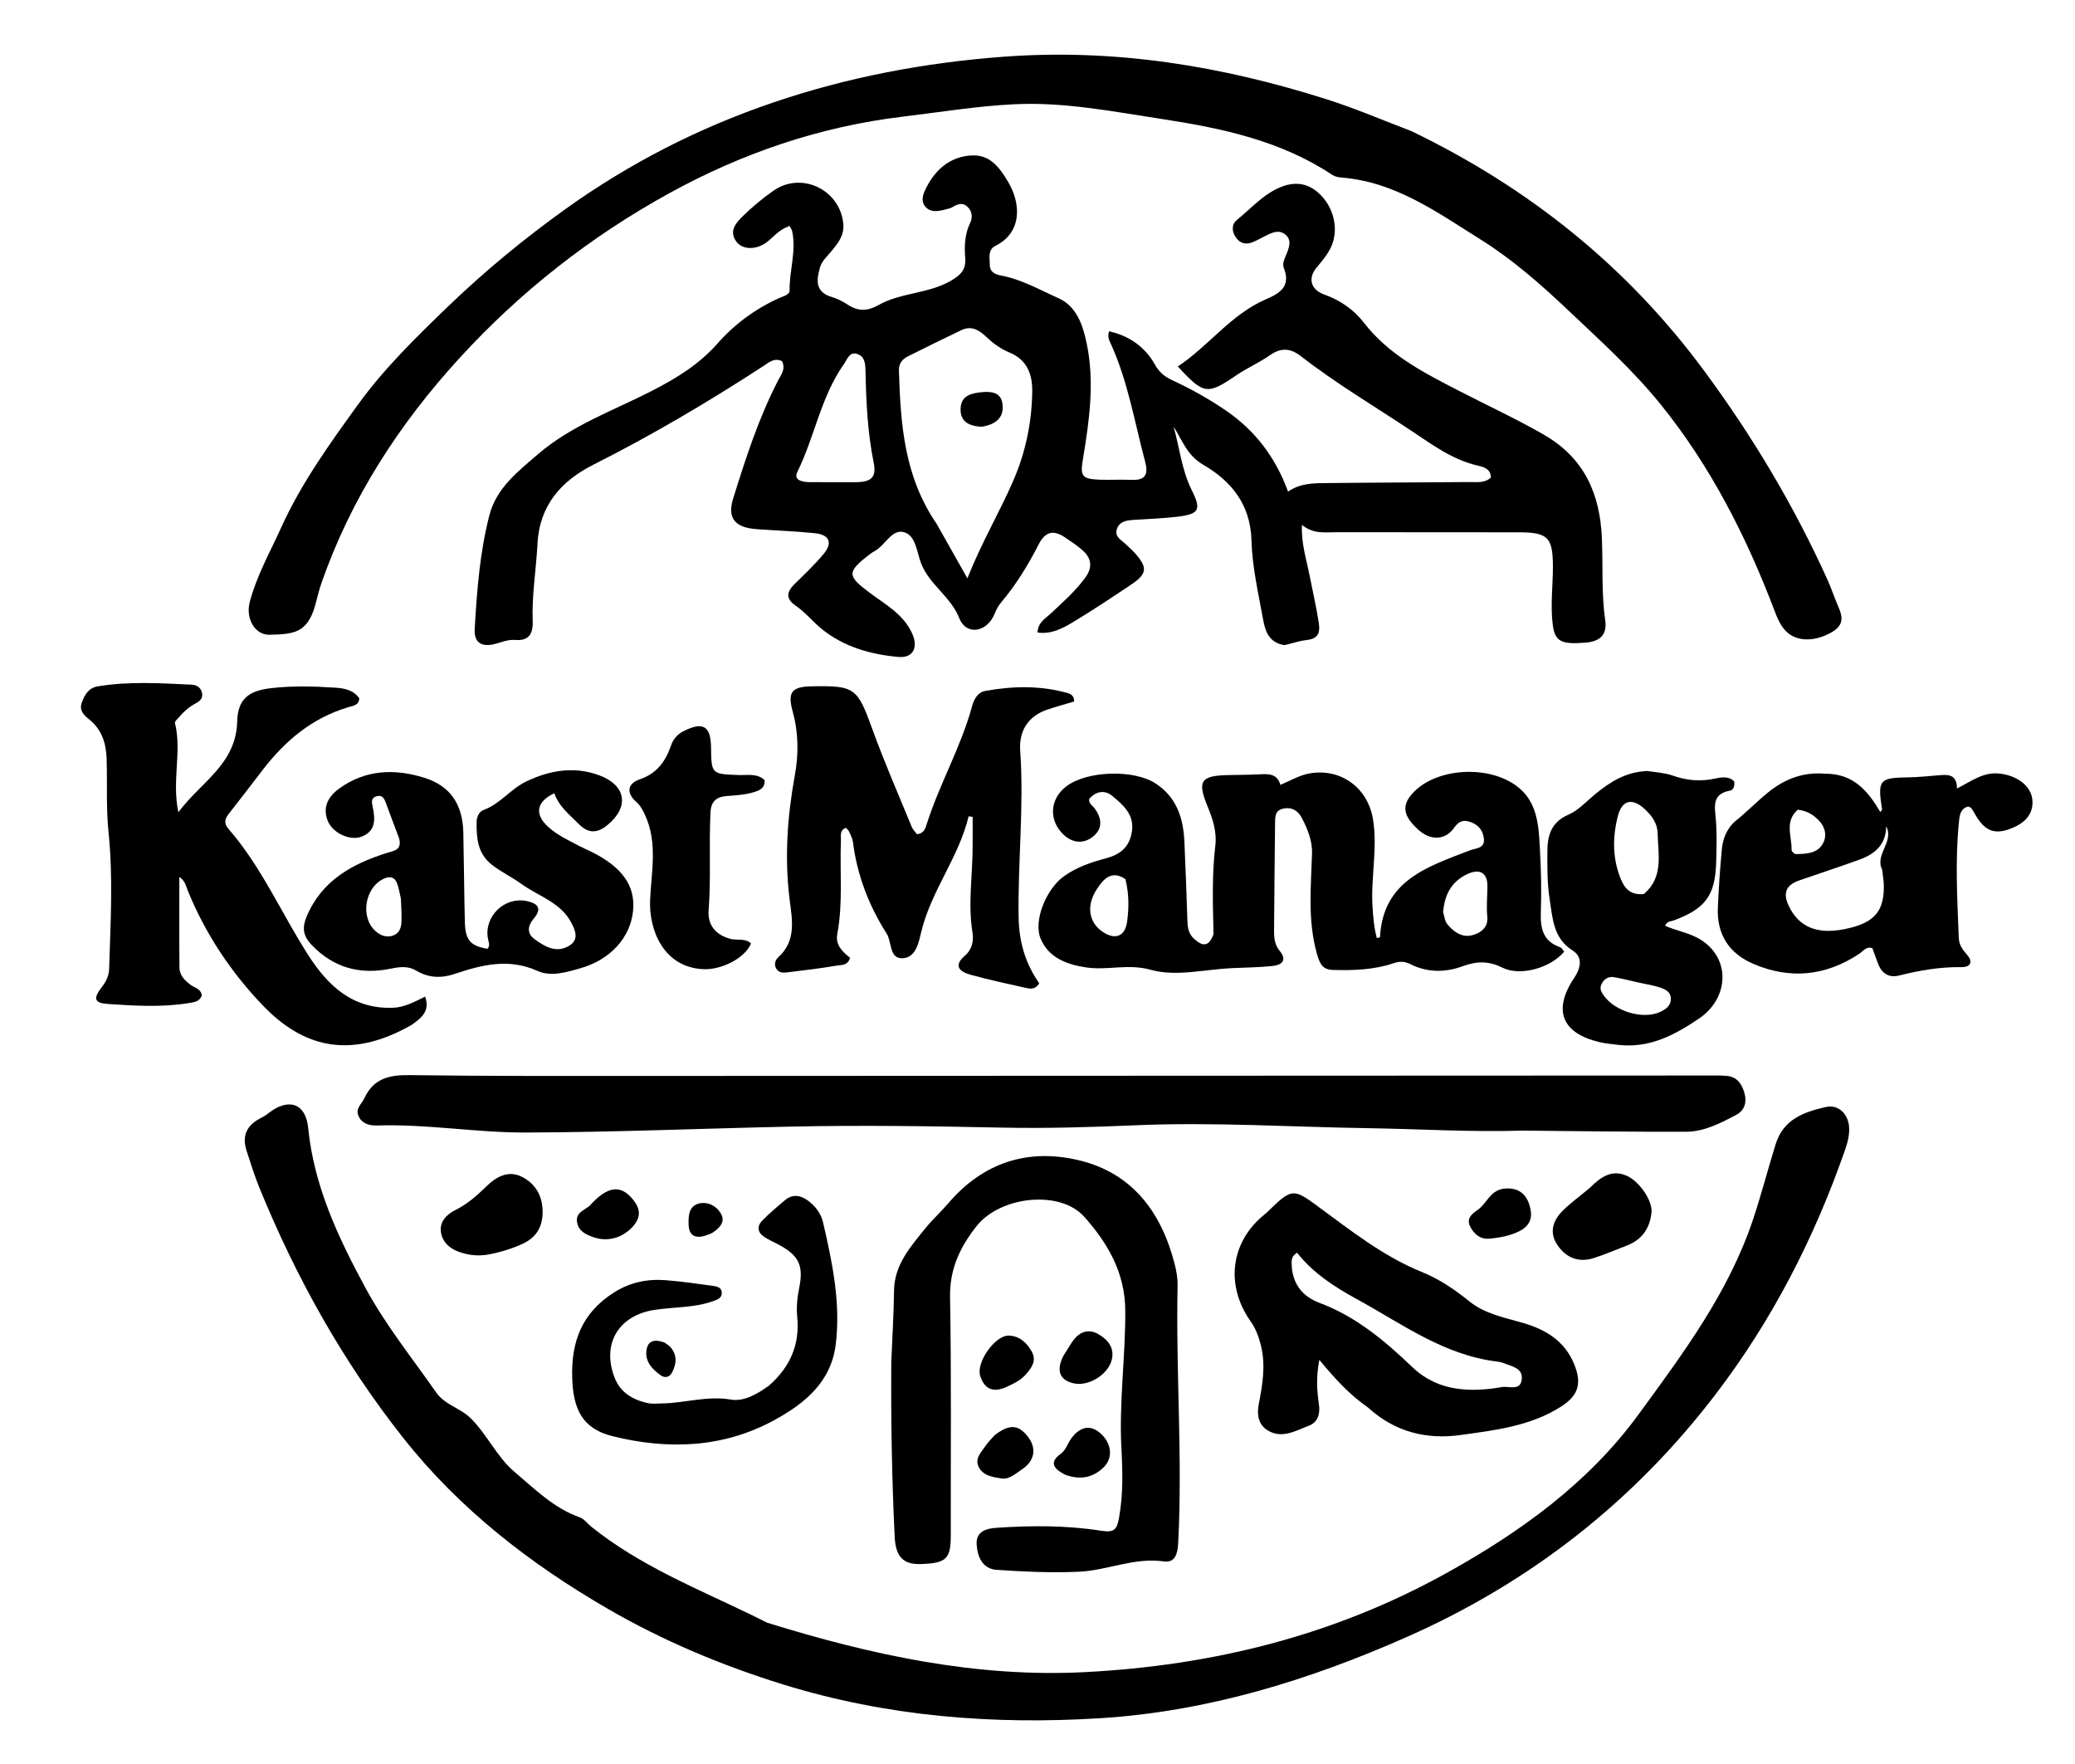 <svg version="1.1" id="Layer_1" xmlns="http://www.w3.org/2000/svg" xmlns:xlink="http://www.w3.org/1999/xlink" x="0px" y="0px"
	 width="100%" viewBox="0 0 640 544" enable-background="new 0 0 640 544" xml:space="preserve">
<path fill="#000000" opacity="1" stroke="none" 
	d="
M396.134,198.956 
	C391.198,198.139 390.188,194.382 389.54,190.819 
	C388.083,182.799 386.216,174.729 385.997,166.639 
	C385.696,155.548 379.715,148.313 371.173,143.361 
	C366.042,140.387 364.691,135.78 361.967,131.546 
	C363.84,138.138 364.476,145.001 367.624,151.273 
	C370.656,157.316 369.791,158.596 362.841,159.39 
	C358.548,159.879 354.216,160.032 349.9,160.315 
	C347.685,160.46 345.379,160.633 344.509,163.09 
	C343.63,165.573 345.918,166.529 347.281,167.879 
	C348.228,168.816 349.259,169.677 350.14,170.671 
	C353.999,175.02 353.803,176.999 348.936,180.254 
	C342.987,184.233 337.024,188.208 330.892,191.893 
	C327.706,193.807 324.286,195.651 320.014,195.069 
	C320.114,191.974 322.368,190.806 323.965,189.314 
	C327.74,185.788 331.61,182.393 334.703,178.189 
	C336.999,175.067 336.743,172.29 334.007,169.802 
	C332.298,168.248 330.314,166.983 328.392,165.679 
	C324.899,163.307 322.354,163.976 320.365,167.871 
	C317.105,174.257 313.369,180.366 308.711,185.873 
	C307.868,186.871 307.228,188.107 306.744,189.331 
	C304.533,194.916 298.071,196.18 295.891,190.68 
	C293.189,183.865 286.67,180.36 284.094,173.723 
	C282.763,170.294 282.498,165.027 278.703,164.09 
	C274.955,163.165 272.924,168.357 269.588,170.065 
	C268.999,170.366 268.463,170.782 267.938,171.19 
	C261.139,176.463 261.348,177.645 268.211,182.783 
	C273.071,186.421 278.682,189.396 281.374,195.425 
	C283.262,199.654 281.67,203.014 277.037,202.592 
	C268.521,201.817 260.269,199.484 253.484,193.997 
	C250.675,191.725 248.368,188.785 245.316,186.707 
	C242.354,184.69 242.576,182.562 245.001,180.186 
	C248.093,177.156 251.256,174.163 254.023,170.849 
	C256.901,167.402 255.836,164.895 251.343,164.436 
	C245.385,163.828 239.387,163.613 233.409,163.19 
	C226.845,162.725 224.208,159.949 226.129,153.76 
	C229.971,141.385 233.973,129.012 239.939,117.425 
	C240.922,115.516 242.426,113.807 241.18,111.377 
	C238.776,110.195 237.04,111.854 235.326,112.969 
	C218.424,123.967 201.103,134.198 183.071,143.281 
	C173.259,148.223 166.397,155.708 165.779,167.698 
	C165.368,175.66 164,183.578 164.3,191.588 
	C164.446,195.475 163.089,197.719 158.861,197.353 
	C156.449,197.144 154.319,198.255 152.052,198.727 
	C148.25,199.52 146.185,197.904 146.412,193.978 
	C147.095,182.166 147.986,170.353 150.951,158.858 
	C153.118,150.452 159.911,145.256 165.989,140.028 
	C176.18,131.263 188.963,126.703 200.802,120.673 
	C208.446,116.779 215.562,112.45 221.311,105.927 
	C226.642,99.878 233.09,95.153 240.496,91.846 
	C241.723,91.299 243.557,90.907 243.536,89.574 
	C243.437,83.452 245.671,77.435 244.321,71.286 
	C244.182,70.652 243.724,70.088 243.51,69.677 
	C240.195,70.86 238.588,73.097 236.514,74.681 
	C233.401,77.059 229.086,77.149 227.141,74.542 
	C224.707,71.278 226.991,68.736 229.079,66.692 
	C232.033,63.799 235.251,61.104 238.653,58.754 
	C247.363,52.737 259.323,58.667 260.115,69.233 
	C260.378,72.748 258.32,75.197 256.301,77.631 
	C255.025,79.169 253.456,80.514 252.9,82.502 
	C251.797,86.449 251.394,90.108 256.612,91.606 
	C258.347,92.103 260.022,93.01 261.544,94.005 
	C264.692,96.066 267.646,95.954 270.889,94.114 
	C277.859,90.159 286.329,90.655 293.367,86.535 
	C296.36,84.783 297.974,83.122 297.704,79.622 
	C297.421,75.957 297.529,72.301 299.184,68.852 
	C300.042,67.063 299.926,65.245 298.416,63.782 
	C296.926,62.337 295.374,62.898 293.858,63.825 
	C293.575,63.997 293.27,64.16 292.953,64.242 
	C290.4,64.906 287.438,65.953 285.492,63.837 
	C283.565,61.742 285.079,58.938 286.261,56.833 
	C289.208,51.579 293.778,48.169 299.867,47.93 
	C305.368,47.713 308.277,51.63 310.899,56.019 
	C315.155,63.144 315.025,71.84 307.071,75.787 
	C304.581,77.023 305.3,79.469 305.286,81.574 
	C305.271,83.944 306.914,84.622 308.851,84.988 
	C315.154,86.179 320.707,89.399 326.448,91.945 
	C332.062,94.435 333.997,100.285 335.163,105.844 
	C337.667,117.79 335.994,129.715 334.015,141.566 
	C333.138,146.82 333.676,147.709 339.022,147.926 
	C342.35,148.061 345.693,147.831 349.018,147.986 
	C353.287,148.185 354.242,146.261 353.213,142.423 
	C349.945,130.226 347.91,117.675 342.631,106.061 
	C342.158,105.02 341.525,103.978 342.074,102.162 
	C348.315,103.563 353.14,106.954 356.236,112.456 
	C357.558,114.807 359.147,116.133 361.517,117.229 
	C367.257,119.885 372.78,122.974 378.029,126.547 
	C387.148,132.753 393.46,141.127 397.276,151.607 
	C401.261,148.858 405.516,149.023 409.652,148.973 
	C424.15,148.799 438.649,148.797 453.147,148.658 
	C455.407,148.637 457.842,149.078 459.836,147.294 
	C459.809,144.607 457.679,144.022 455.826,143.597 
	C448.131,141.831 441.912,137.258 435.56,133.019 
	C424.08,125.358 412.163,118.338 401.247,109.847 
	C398.112,107.408 395.153,107.101 391.725,109.519 
	C388.471,111.814 384.737,113.422 381.44,115.663 
	C372.38,121.821 371.316,121.756 363.29,113.01 
	C372.824,106.69 379.624,96.983 390.395,92.322 
	C394.7,90.459 398.202,88.4 395.996,82.701 
	C395.308,80.923 396.585,79.151 397.161,77.433 
	C397.77,75.619 398.242,73.881 396.516,72.393 
	C394.845,70.952 393.08,71.457 391.364,72.232 
	C389.698,72.985 388.127,73.959 386.44,74.655 
	C384.379,75.506 382.536,75.183 381.174,73.203 
	C379.839,71.263 379.847,69.159 381.566,67.771 
	C385.939,64.24 389.7,59.833 395.077,57.671 
	C399.933,55.718 404.163,56.641 407.757,60.579 
	C411.697,64.896 412.881,71.332 410.457,76.354 
	C409.362,78.623 407.751,80.519 406.135,82.443 
	C403.271,85.853 404.269,89.349 408.524,90.861 
	C413.392,92.589 417.584,95.519 420.615,99.446 
	C428.351,109.471 439.169,114.936 449.987,120.522 
	C458.71,125.026 467.621,129.132 476.16,134.039 
	C488.639,141.209 493.492,152.274 494.075,165.944 
	C494.437,174.427 493.897,182.939 495.111,191.398 
	C495.739,195.773 493.452,197.804 489.157,198.17 
	C481.699,198.805 479.625,197.909 478.942,192.821 
	C478.117,186.68 479.017,180.506 478.97,174.347 
	C478.905,165.739 477.35,164.187 468.657,164.163 
	C449.827,164.112 430.997,164.171 412.167,164.13 
	C408.712,164.123 405.112,164.781 401.562,161.871 
	C401.313,167.67 402.955,172.521 403.91,177.424 
	C404.864,182.317 406.007,187.163 406.763,192.106 
	C407.295,195.582 406.212,197.062 402.78,197.42 
	C400.665,197.641 398.61,198.428 396.134,198.956 
M288.945,161.641 
	C291.9,166.876 294.856,172.111 298.378,178.352 
	C302.801,167.193 308.273,158.036 312.502,148.31 
	C316.3,139.574 318.276,130.258 318.375,120.657 
	C318.431,115.275 316.713,110.88 311.246,108.661 
	C308.45,107.526 306.083,105.679 303.879,103.594 
	C301.85,101.674 299.45,100.424 296.618,101.768 
	C291.057,104.407 285.541,107.143 280.034,109.893 
	C278.294,110.762 277.189,112.101 277.256,114.236 
	C277.768,130.62 278.802,146.872 288.945,161.641 
M249.188,148.677 
	C254.17,148.687 259.153,148.743 264.134,148.695 
	C268.837,148.649 270.372,147.078 269.474,142.666 
	C267.577,133.345 267.155,123.915 266.949,114.458 
	C266.9,112.197 266.778,109.853 264.276,109.126 
	C261.959,108.454 261.303,110.856 260.328,112.233 
	C253.203,122.29 251.295,134.626 245.956,145.478 
	C244.919,147.585 246.352,148.504 249.188,148.677 
z"/>
<path fill="#000000" opacity="1" stroke="none" 
	d="
M236.666,500.444 
	C268.787,510.395 301.021,517.387 334.532,515.672 
	C373.943,513.654 411.373,504.414 446.154,485.113 
	C468.996,472.437 489.927,457.349 505.376,436.201 
	C519.161,417.331 533.279,398.498 540.814,375.722 
	C543.318,368.152 545.313,360.466 547.664,352.875 
	C550.072,345.097 556.451,342.929 563.131,341.397 
	C567.074,340.493 570.116,343.616 570.335,347.671 
	C570.465,350.065 569.878,352.311 569.113,354.512 
	C559.649,381.715 546.648,407.091 529.146,429.997 
	C503.87,463.076 472.056,487.947 433.963,504.805 
	C403.747,518.177 372.445,527.816 339.364,529.879 
	C306.283,531.942 273.63,529.387 241.575,519.477 
	C222.627,513.619 204.541,506.02 187.587,496.208 
	C163.598,482.325 141.798,465.484 124.353,443.417 
	C105.707,419.831 91.29,393.929 79.97,366.199 
	C78.465,362.512 77.303,358.682 76.057,354.894 
	C74.67,350.679 75.82,347.382 79.772,345.169 
	C80.779,344.605 81.828,344.074 82.725,343.36 
	C88.888,338.455 94.292,340.161 95.045,347.778 
	C96.825,365.782 104.304,381.623 112.736,397.201 
	C118.94,408.663 127.105,418.768 134.515,429.402 
	C137.228,433.296 141.946,434.165 145.199,437.395 
	C150.33,442.489 153.247,449.324 158.74,453.96 
	C164.984,459.231 170.837,465.126 178.849,467.943 
	C180.154,468.402 181.116,469.808 182.268,470.737 
	C197.184,482.763 214.835,489.826 231.845,498.054 
	C233.342,498.779 234.826,499.53 236.666,500.444 
z"/>
<path fill="#000000" opacity="1" stroke="none" 
	d="
M435.385,40.46 
	C471.586,57.95 501.776,82.093 525.547,114.257 
	C540.538,134.542 553.38,156.009 563.743,178.98 
	C564.7,181.101 565.441,183.318 566.321,185.476 
	C567.703,188.865 569.755,192.165 565.055,194.916 
	C559.835,197.971 554.049,198.02 550.757,194.553 
	C549.12,192.829 548.212,190.687 547.377,188.487 
	C538.715,165.641 527.745,144.007 512.369,124.914 
	C503.808,114.283 493.655,105.117 483.73,95.726 
	C475.225,87.68 466.488,80.003 456.628,73.834 
	C443.295,65.494 430.315,56.059 413.786,54.755 
	C412.813,54.679 411.721,54.466 410.933,53.943 
	C394.977,43.345 376.807,39.515 358.317,36.693 
	C343.201,34.385 328.171,31.386 312.718,32.155 
	C301.222,32.727 289.909,34.599 278.516,35.964 
	C252.824,39.042 228.862,47.243 206.372,59.618 
	C182.124,72.96 160.448,89.983 141.794,110.352 
	C123.132,130.729 108.191,153.729 99.049,180.102 
	C98.288,182.296 97.817,184.589 97.174,186.826 
	C94.757,195.245 90.497,195.593 83.107,195.749 
	C78.67,195.843 75.674,190.799 77.037,185.632 
	C79.164,177.571 83.275,170.295 86.702,162.736 
	C92.94,148.974 101.715,136.807 110.454,124.721 
	C118.434,113.684 128.259,104.08 138.106,94.593 
	C149.527,83.588 161.752,73.528 174.6,64.333 
	C194.195,50.31 215.548,39.421 238.388,31.641 
	C261.478,23.777 285.186,19.312 309.584,17.492 
	C343.865,14.935 376.857,20.328 409.335,30.671 
	C418.076,33.455 426.483,37.061 435.385,40.46 
z"/>
<path fill="#000000" opacity="1" stroke="none" 
	d="
M469.629,348.665 
	C453.546,349.173 437.921,348.166 422.286,347.927 
	C398.324,347.562 374.32,345.998 350.423,347.015 
	C336.633,347.602 322.798,348.033 309.084,347.744 
	C287.263,347.285 265.448,346.969 243.643,347.438 
	C216.508,348.021 189.392,349.167 162.237,349.262 
	C146.872,349.316 131.698,346.589 116.345,347.091 
	C113.973,347.169 111.558,346.551 110.519,344.032 
	C109.611,341.831 111.547,340.47 112.364,338.71 
	C115.213,332.573 120.037,331.475 126.279,331.558 
	C150.251,331.879 174.23,331.819 198.206,331.812 
	C307.67,331.782 417.134,331.722 526.597,331.677 
	C528.596,331.676 530.605,331.616 532.592,331.79 
	C535.964,332.087 537.394,334.557 538.127,337.416 
	C538.813,340.093 537.996,342.504 535.478,343.833 
	C530.608,346.403 525.616,349.009 519.981,349.022 
	C503.342,349.061 486.703,348.848 469.629,348.665 
z"/>
<path fill="#000000" opacity="1" stroke="none" 
	d="
M374.292,288.061 
	C374.075,278.723 373.774,269.75 374.846,260.784 
	C375.353,256.544 374.075,252.617 372.455,248.686 
	C369.218,240.835 370.359,239.23 378.698,239.027 
	C381.862,238.95 385.029,238.958 388.189,238.807 
	C391.06,238.669 393.906,238.408 394.914,242.048 
	C398.206,240.661 400.867,239.021 404.089,238.484 
	C413.595,236.901 421.853,242.935 423.461,252.571 
	C424.964,261.578 422.777,270.507 423.325,279.488 
	C423.528,282.819 423.795,286.071 424.656,289.297 
	C425.136,289.154 425.634,289.087 425.639,288.993 
	C426.574,271.427 440.412,267.258 453.41,262.225 
	C455.302,261.493 458.089,261.739 457.662,258.476 
	C457.298,255.691 455.578,254.028 452.913,253.308 
	C450.823,252.742 449.631,253.691 448.398,255.408 
	C445.73,259.123 441.313,259.258 437.646,256.038 
	C432.597,251.605 432.213,248.272 435.957,244.353 
	C444.777,235.119 466.399,235.785 472.336,247.781 
	C474.592,252.339 474.689,257.113 474.962,261.878 
	C475.332,268.358 475.474,274.874 475.242,281.358 
	C475.065,286.332 475.941,290.282 481.175,292.107 
	C481.703,292.291 482.042,293.018 482.451,293.473 
	C478.309,298.5 468.908,301.162 463.413,298.425 
	C459.189,296.321 455.54,296.342 451.084,297.992 
	C445.921,299.904 440.275,300.004 435.058,297.352 
	C433.301,296.459 431.776,296.387 429.853,297.039 
	C423.797,299.092 417.459,299.298 411.138,299.12 
	C407.91,299.028 407.043,297.286 406.106,293.872 
	C403.295,283.625 404.357,273.46 404.676,263.193 
	C404.795,259.363 403.319,255.663 401.524,252.237 
	C400.325,249.947 398.363,248.788 395.73,249.382 
	C393.09,249.979 393.292,252.194 393.27,254.191 
	C393.153,265.183 393.038,276.175 392.962,287.168 
	C392.947,289.341 393.194,291.423 394.708,293.255 
	C397.107,296.155 395.319,297.596 392.524,297.897 
	C388.394,298.341 384.219,298.368 380.062,298.555 
	C371.66,298.934 362.705,301.264 355.019,299.098 
	C347.955,297.107 341.648,299.319 335.083,298.356 
	C329.014,297.467 323.431,295.346 320.975,289.509 
	C318.624,283.92 322.751,274.199 327.975,270.364 
	C331.955,267.442 336.538,265.911 341.203,264.67 
	C345.69,263.476 348.497,261.06 349.143,256.245 
	C349.837,251.075 346.336,248.219 343.126,245.498 
	C340.742,243.477 337.894,244.001 335.894,246.463 
	C335.896,247.968 336.949,248.416 337.533,249.188 
	C339.858,252.261 340.243,255.536 337.084,258.029 
	C334.164,260.334 330.786,260.015 328.004,257.367 
	C323.372,252.957 323.785,246.415 328.833,242.543 
	C335.225,237.641 349.703,237.213 356.436,241.618 
	C362.98,245.899 364.99,252.359 365.314,259.643 
	C365.676,267.788 365.979,275.935 366.241,284.084 
	C366.307,286.156 366.632,287.992 368.268,289.492 
	C370.785,291.802 372.832,292.223 374.292,288.061 
M445.105,281.287 
	C445.507,282.534 445.601,284.033 446.372,284.979 
	C448.315,287.359 450.894,289.235 454.096,288.406 
	C456.71,287.731 459.053,286.006 458.736,282.774 
	C458.427,279.618 458.742,276.509 458.777,273.376 
	C458.824,269.149 456.411,267.756 452.57,269.564 
	C447.969,271.73 445.593,275.489 445.105,281.287 
M347.125,271.124 
	C342.813,268.181 340.272,271.189 338.302,274.201 
	C334.918,279.377 335.845,284.557 340.159,287.41 
	C343.997,289.95 347.033,288.781 347.644,284.184 
	C348.188,280.091 348.288,275.92 347.125,271.124 
z"/>
<path fill="#000000" opacity="1" stroke="none" 
	d="
M274.902,420.009 
	C275.213,412.359 275.666,405.208 275.749,398.053 
	C275.842,390.02 280.8,384.538 285.366,378.848 
	C287.546,376.132 290.181,373.785 292.444,371.129 
	C303.227,358.472 317.115,354.032 332.853,357.836 
	C349.353,361.824 358.265,373.947 362.33,389.92 
	C362.859,392.002 363.255,394.199 363.209,396.332 
	C362.64,422.802 364.768,449.264 363.399,475.736 
	C363.235,478.891 362.617,482.05 358.945,481.524 
	C349.861,480.225 341.57,484.293 332.841,484.701 
	C324.398,485.096 315.888,484.688 307.441,484.129 
	C303.04,483.838 301.448,480.102 301.229,476.231 
	C301.001,472.176 304.378,471.355 307.384,471.155 
	C318.199,470.433 329.067,470.379 339.767,472.087 
	C343.903,472.747 344.536,471.411 345.149,468.048 
	C346.446,460.918 346.262,453.75 345.881,446.626 
	C345.122,432.449 347.149,418.382 347.074,404.217 
	C347.012,392.392 341.605,383.293 334.398,375.222 
	C326.944,366.874 308.557,368.87 301.247,378.076 
	C296.195,384.438 292.879,391.259 293.031,399.936 
	C293.461,424.414 293.213,448.903 293.254,473.388 
	C293.267,480.732 291.912,482.081 284.036,482.337 
	C278.665,482.513 276.252,480.183 275.949,473.921 
	C275.087,456.128 274.779,438.321 274.902,420.009 
z"/>
<path fill="#000000" opacity="1" stroke="none" 
	d="
M126.962,316.068 
	C107.537,327.176 93.072,322.483 81.272,310.278 
	C71.403,300.071 63.333,288.006 57.877,274.564 
	C57.338,273.236 57.153,271.673 55.315,270.44 
	C55.315,280.011 55.259,289.224 55.354,298.436 
	C55.378,300.76 56.964,302.342 58.764,303.699 
	C60.021,304.648 61.991,304.886 62.235,306.981 
	C61.59,308.93 59.849,309.072 58.228,309.338 
	C49.94,310.694 41.606,310.178 33.311,309.62 
	C29.025,309.332 28.679,307.946 31.43,304.367 
	C32.682,302.738 33.588,300.991 33.652,298.914 
	C34.092,284.781 34.922,270.63 33.468,256.525 
	C32.695,249.03 33.125,241.55 32.889,234.067 
	C32.735,229.166 31.393,224.888 27.383,221.758 
	C25.722,220.462 24.391,219.013 25.226,216.68 
	C26.099,214.239 27.318,212.132 30.209,211.655 
	C39.819,210.067 49.472,210.699 59.114,211.144 
	C60.636,211.214 62.01,211.997 62.328,213.786 
	C62.616,215.413 61.584,216.262 60.363,216.907 
	C58.416,217.938 56.789,219.339 55.375,221.001 
	C54.841,221.63 53.842,222.457 53.968,222.968 
	C56.132,231.743 52.955,240.713 55.011,250.482 
	C61.979,241.147 72.816,235.66 73.154,222.544 
	C73.333,215.611 76.632,213.037 83.52,212.234 
	C90.156,211.461 96.833,211.632 103.479,212.077 
	C106.249,212.263 109.111,212.815 110.836,215.404 
	C110.631,217.557 108.868,217.669 107.54,218.06 
	C96.376,221.347 87.981,228.382 81.034,237.423 
	C77.598,241.894 74.181,246.379 70.688,250.804 
	C69.408,252.425 68.888,253.794 70.475,255.619 
	C80.617,267.286 86.731,281.512 94.974,294.388 
	C101.076,303.92 108.604,311.169 121.07,310.794 
	C124.602,310.687 127.436,309.158 131.132,307.354 
	C132.678,311.795 130.071,313.868 126.962,316.068 
z"/>
<path fill="#000000" opacity="1" stroke="none" 
	d="
M299.999,260.103 
	C300.006,257.063 300.006,254.494 300.006,251.925 
	C299.589,251.862 299.171,251.798 298.754,251.735 
	C295.772,264.274 287.37,274.477 284.24,286.998 
	C283.394,290.379 282.664,295.248 278.48,295.51 
	C274.199,295.778 275.146,290.538 273.478,287.916 
	C267.948,279.225 264.366,269.867 263.068,259.63 
	C262.926,258.508 262.327,257.429 261.851,256.371 
	C261.667,255.963 261.233,255.667 260.886,255.291 
	C258.898,256.059 259.419,257.768 259.367,259.125 
	C258.995,268.758 260.045,278.441 258.249,288.027 
	C257.604,291.469 259.909,293.557 262.182,295.369 
	C261.511,297.846 259.456,297.544 258.007,297.792 
	C253.094,298.633 248.135,299.216 243.184,299.821 
	C241.892,299.979 240.431,300.2 239.527,298.879 
	C238.623,297.559 239.078,296.093 240.044,295.218 
	C245.643,290.145 244.344,283.741 243.56,277.494 
	C241.947,264.643 242.824,251.915 245.132,239.236 
	C246.34,232.6 246.312,226.029 244.5,219.468 
	C242.85,213.495 244.172,211.794 250.198,211.663 
	C263.739,211.368 264.443,212.122 269.1,224.969 
	C272.783,235.125 277.128,245.042 281.232,255.043 
	C281.584,255.9 282.335,256.592 282.823,257.255 
	C285.033,257.033 285.413,255.455 285.851,254.08 
	C289.792,241.702 296.417,230.357 299.824,217.775 
	C300.422,215.563 301.598,213.496 303.87,213.083 
	C312.287,211.554 320.733,211.36 329.08,213.672 
	C330.173,213.975 331.309,214.457 331.314,216.335 
	C328.624,217.142 325.813,217.9 323.06,218.829 
	C317.007,220.87 314.242,225.514 314.665,231.511 
	C315.876,248.672 313.901,265.78 314.178,282.929 
	C314.302,290.604 316.344,297.276 320.53,303.23 
	C319.279,305.31 317.682,304.942 316.28,304.629 
	C310.599,303.364 304.901,302.138 299.294,300.588 
	C296.04,299.689 293.931,297.875 297.584,294.747 
	C299.894,292.77 300.361,290.108 299.933,287.464 
	C298.478,278.479 300.069,269.535 299.999,260.103 
z"/>
<path fill="#000000" opacity="1" stroke="none" 
	d="
M123.116,258.582 
	C121.672,254.653 120.262,251.096 118.975,247.495 
	C118.454,246.038 117.711,245.064 116.083,245.567 
	C114.337,246.107 114.661,247.463 114.954,248.852 
	C115.754,252.639 115.976,256.337 111.459,258.041 
	C107.926,259.374 102.541,256.896 101.067,253.089 
	C99.453,248.918 101.179,245.679 104.641,243.169 
	C112.776,237.271 121.796,237.023 130.855,239.848 
	C139.011,242.39 142.721,248.179 142.908,256.831 
	C143.107,265.991 143.145,275.155 143.377,284.314 
	C143.52,289.961 145.129,291.738 150.381,292.601 
	C151.283,291.519 150.645,290.389 150.463,289.279 
	C149.364,282.591 155.556,276.53 162.312,277.851 
	C165.398,278.454 167.549,279.834 164.658,283.234 
	C162.745,285.484 162.389,287.867 164.974,289.708 
	C168.122,291.951 171.607,294.053 175.545,291.663 
	C178.599,289.809 177.531,287.098 176.247,284.617 
	C172.959,278.263 166.079,276.407 160.803,272.584 
	C157.876,270.463 154.522,268.908 151.629,266.611 
	C147.282,263.159 146.949,258.432 147,253.529 
	C147.016,251.948 147.755,250.289 149.142,249.788 
	C154.301,247.926 157.517,243.276 162.355,240.97 
	C169.566,237.533 177.009,236.285 184.615,239.018 
	C193.132,242.078 194.201,248.802 187.398,254.407 
	C184.353,256.916 181.573,257.197 178.619,254.211 
	C175.708,251.27 172.363,248.724 170.962,244.626 
	C165.408,247.267 164.788,251.078 169.074,254.994 
	C171.938,257.611 175.463,259.189 178.844,260.98 
	C180.02,261.602 181.257,262.108 182.449,262.701 
	C191.984,267.446 196.042,273.236 195.254,280.951 
	C194.416,289.151 188.268,295.963 179.016,298.601 
	C174.688,299.836 169.942,301.297 165.774,299.419 
	C156.971,295.453 148.716,297.492 140.341,300.32 
	C136.182,301.724 132.216,301.641 128.336,299.309 
	C125.921,297.857 123.308,298.145 120.588,298.711 
	C111.112,300.68 102.872,298.526 96.03,291.311 
	C93.444,288.585 93.167,286.029 94.542,282.733 
	C99.222,271.517 108.653,266.397 119.471,262.991 
	C121.51,262.349 124.017,262.184 123.116,258.582 
M123.648,277.132 
	C123.259,275.529 123.042,273.857 122.437,272.34 
	C121.703,270.499 120.345,270.112 118.414,270.975 
	C112.484,273.629 110.997,283.01 115.914,287.219 
	C117.38,288.473 119.032,289.142 120.948,288.604 
	C123.018,288.023 123.727,286.338 123.813,284.418 
	C123.908,282.279 123.793,280.13 123.648,277.132 
z"/>
<path fill="#000000" opacity="1" stroke="none" 
	d="
M421.956,434.072 
	C416.188,430.078 411.74,425.176 406.93,419.37 
	C405.911,424.59 406.17,428.809 406.79,432.982 
	C407.24,436.007 406.481,438.617 403.734,439.657 
	C399.655,441.199 395.364,443.863 390.914,441.063 
	C388.118,439.304 387.617,436.267 388.238,433.061 
	C389.41,427.007 390.444,420.987 388.874,414.775 
	C388.205,412.128 387.301,409.718 385.751,407.523 
	C377.806,396.266 379.57,382.884 390.1,374.464 
	C390.877,373.843 391.569,373.116 392.285,372.421 
	C398.353,366.527 399.385,366.829 406.032,371.704 
	C416.347,379.268 426.539,387.396 438.389,392.198 
	C444.125,394.522 448.705,397.719 453.276,401.385 
	C458.14,405.286 464.108,406.311 469.824,407.996 
	C476.828,410.061 482.6,413.559 485.524,420.679 
	C487.957,426.604 486.888,430.332 481.44,433.808 
	C472.016,439.819 461.137,441.063 450.489,442.545 
	C440.067,443.994 430.297,441.686 421.956,434.072 
M398.468,391.198 
	C399.096,396.544 402.1,399.97 407.052,401.823 
	C418.218,406.002 427.137,413.493 435.571,421.565 
	C441.301,427.049 448.099,428.809 455.672,428.574 
	C458.157,428.497 460.661,428.235 463.101,427.769 
	C465.316,427.346 468.868,429.073 469.348,425.495 
	C469.839,421.843 466.2,421.351 463.637,420.325 
	C463.027,420.08 462.351,419.961 461.693,419.882 
	C445.323,417.903 432.345,408.202 418.487,400.634 
	C411.59,396.869 404.907,392.533 400.049,386.306 
	C397.854,387.757 398.451,389.189 398.468,391.198 
z"/>
<path fill="#000000" opacity="1" stroke="none" 
	d="
M562.87,238.604 
	C571.639,238.523 576.139,243.933 579.946,250.413 
	C580.226,250.033 580.523,249.81 580.496,249.638 
	C579.067,240.466 579.612,239.849 588.672,239.721 
	C591.657,239.678 594.64,239.363 597.62,239.12 
	C600.571,238.88 603.558,238.499 603.598,243.159 
	C608.104,240.892 611.679,238.06 616.576,238.547 
	C621.99,239.085 626.637,242.312 626.883,246.974 
	C627.128,251.629 623.915,254.147 619.937,255.626 
	C614.921,257.492 611.979,256.124 609.026,250.842 
	C608.705,250.268 608.375,249.688 607.967,249.177 
	C607.787,248.951 607.401,248.891 607.03,248.719 
	C604.667,249.382 604.424,251.342 604.214,253.382 
	C602.982,265.335 603.697,277.287 604.15,289.243 
	C604.233,291.427 605.36,292.888 606.707,294.445 
	C608.685,296.729 607.722,298.29 604.947,298.252 
	C598.39,298.162 592.045,299.257 585.724,300.844 
	C582.747,301.59 580.51,300.351 579.362,297.426 
	C578.697,295.734 578.094,294.017 577.489,292.382 
	C575.524,291.798 574.664,293.338 573.491,294.117 
	C563.147,300.981 552.184,302.125 540.804,297.255 
	C533.335,294.059 529.477,288.179 529.841,279.921 
	C530.105,273.945 530.511,267.97 531.065,262.014 
	C531.395,258.469 532.655,255.31 535.62,252.912 
	C538.975,250.198 541.992,247.066 545.352,244.358 
	C550.293,240.375 555.884,238.027 562.87,238.604 
M580.535,268.236 
	C578.139,263.547 584.294,259.587 581.766,254.809 
	C581.726,260.405 578.35,263.331 573.675,265.04 
	C567.452,267.317 561.141,269.353 554.883,271.538 
	C550.993,272.897 549.815,275.286 551.662,279.25 
	C554.701,285.77 560.258,288.247 568.817,286.553 
	C577.806,284.773 581.018,281.383 581.039,273.558 
	C581.043,272.072 580.835,270.585 580.535,268.236 
M554.519,249.702 
	C550.31,253.297 552.688,257.949 552.592,262.186 
	C552.583,262.597 553.472,263.4 553.931,263.39 
	C556.928,263.326 560.242,263.247 562.007,260.528 
	C563.675,257.957 563.05,255.046 560.793,252.818 
	C559.25,251.295 557.46,250.068 554.519,249.702 
z"/>
<path fill="#000000" opacity="1" stroke="none" 
	d="
M508.072,237.769 
	C510.959,238.203 513.52,238.333 515.834,239.156 
	C520.209,240.712 524.522,241.104 529.063,240.088 
	C531.103,239.632 533.342,239.361 534.868,240.973 
	C535.144,242.553 534.532,243.648 533.623,243.813 
	C527.897,244.851 528.89,248.794 529.232,252.849 
	C529.593,257.142 529.443,261.489 529.328,265.808 
	C529.054,276.168 526.011,280.248 516.14,283.887 
	C515.271,284.207 514.07,284.059 513.602,285.537 
	C517.207,287.095 521.207,287.686 524.602,289.825 
	C533.886,295.676 533.242,307.847 524.089,314.071 
	C516.377,319.314 508.706,323.301 499.149,322.233 
	C497.17,322.012 495.17,321.815 493.24,321.356 
	C481.654,318.6 478.898,311.442 485.558,301.544 
	C487.54,298.597 488.282,295.162 485.074,293.142 
	C479.038,289.342 478.898,283.179 477.981,277.438 
	C477.198,272.54 477.247,267.479 477.266,262.492 
	C477.284,257.633 478.468,253.511 483.758,251.238 
	C486.856,249.907 489.339,247.106 492.036,244.891 
	C496.613,241.132 501.469,238.033 508.072,237.769 
M507.04,275.694 
	C513.18,270.489 511.417,263.453 511.261,256.865 
	C511.191,253.952 509.507,251.582 507.379,249.59 
	C503.537,245.994 500.278,246.592 498.979,251.736 
	C497.34,258.226 497.308,264.892 499.973,271.233 
	C501.099,273.911 502.85,276.157 507.04,275.694 
M505.549,303.044 
	C502.963,302.466 500.394,301.785 497.784,301.348 
	C496.194,301.083 494.879,301.813 494.06,303.291 
	C493.165,304.906 493.964,306.119 494.916,307.357 
	C498.43,311.928 506.49,314.343 511.668,312.225 
	C513.539,311.46 515.374,310.303 515.348,307.975 
	C515.324,305.767 513.45,304.987 511.681,304.434 
	C509.946,303.891 508.141,303.57 505.549,303.044 
z"/>
<path fill="#000000" opacity="1" stroke="none" 
	d="
M237.215,427.293 
	C243.755,421.494 246.707,414.642 245.896,406.183 
	C245.611,403.215 245.871,400.233 246.486,397.253 
	C247.934,390.226 246.368,387.13 240.089,383.796 
	C238.621,383.017 237.077,382.355 235.7,381.44 
	C233.601,380.045 233.407,378.127 235.134,376.386 
	C237.344,374.157 239.738,372.097 242.157,370.091 
	C244.4,368.23 246.751,368.522 249.042,370.146 
	C251.454,371.856 253.218,374.212 253.855,376.963 
	C256.709,389.285 259.318,401.644 257.789,414.459 
	C256.373,426.325 248.046,432.911 238.791,437.967 
	C223.022,446.581 205.937,447.157 188.814,442.874 
	C179.604,440.571 176.798,434.531 176.491,425.021 
	C176.124,413.671 179.523,404.919 189.235,398.674 
	C194.261,395.443 199.639,394.348 205.397,394.805 
	C210.197,395.186 214.975,395.875 219.75,396.525 
	C221.026,396.699 222.598,396.949 222.626,398.705 
	C222.653,400.343 221.237,400.8 219.964,401.256 
	C214.073,403.369 207.812,403.023 201.744,403.977 
	C190.729,405.709 185.513,414.506 189.584,424.905 
	C191.371,429.47 195.179,431.682 199.729,432.688 
	C201.163,433.005 202.715,432.834 204.212,432.808 
	C211.272,432.686 218.118,430.374 225.398,431.613 
	C229.43,432.298 233.46,429.984 237.215,427.293 
z"/>
<path fill="#000000" opacity="1" stroke="none" 
	d="
M225.612,289.622 
	C227.91,289.979 230.037,289.378 231.636,290.969 
	C229.717,295.594 222.399,299.126 217.005,298.892 
	C204.555,298.35 200.094,286.656 200.516,277.472 
	C200.917,268.746 202.867,259.917 198.991,251.422 
	C198.295,249.897 197.598,248.493 196.281,247.333 
	C193.172,244.594 193.369,241.691 197.371,240.316 
	C202.752,238.466 205.314,234.698 207.014,229.781 
	C207.686,227.834 208.987,226.409 210.899,225.447 
	C216.802,222.478 219.207,223.863 219.305,230.4 
	C219.43,238.754 219.432,238.699 227.789,239.013 
	C230.515,239.115 233.476,238.402 235.818,240.556 
	C235.999,243.039 234.36,243.736 232.52,244.292 
	C229.787,245.118 226.978,245.286 224.151,245.489 
	C221.191,245.701 219.326,246.968 219.148,250.431 
	C218.627,260.56 219.333,270.7 218.563,280.838 
	C218.234,285.158 220.669,288.435 225.612,289.622 
z"/>
<path fill="#000000" opacity="1" stroke="none" 
	d="
M490.363,366.32 
	C493.684,363.004 497.026,360.602 501.625,362.542 
	C505.551,364.198 509.74,370.212 509.377,373.9 
	C508.905,378.701 506.497,382.285 501.845,384.09 
	C498.448,385.409 495.082,386.83 491.623,387.961 
	C486.919,389.498 483.024,387.886 480.355,383.946 
	C477.683,380.002 479.031,376.249 482.151,373.212 
	C484.618,370.81 487.451,368.784 490.363,366.32 
z"/>
<path fill="#000000" opacity="1" stroke="none" 
	d="
M150.524,386.9 
	C147.419,387.41 144.805,387.096 142.226,386.287 
	C139.175,385.331 136.735,383.542 136.064,380.361 
	C135.327,376.87 137.751,374.507 140.398,373.196 
	C144.212,371.305 147.174,368.644 150.165,365.726 
	C153.07,362.893 156.869,360.791 161.025,362.942 
	C165.095,365.049 167.281,368.666 167.363,373.473 
	C167.443,378.137 165.557,381.515 161.367,383.491 
	C158.052,385.055 154.551,386.121 150.524,386.9 
z"/>
<path fill="#000000" opacity="1" stroke="none" 
	d="
M463.545,366.608 
	C469.002,365.892 471.372,368.951 472.11,373.248 
	C472.901,377.849 469.407,379.65 465.783,380.82 
	C463.754,381.475 461.579,381.775 459.446,381.986 
	C456.609,382.268 454.671,380.626 453.473,378.304 
	C452.163,375.765 453.983,374.347 455.84,373.056 
	C458.518,371.194 459.48,367.359 463.545,366.608 
z"/>
<path fill="#000000" opacity="1" stroke="none" 
	d="
M181.807,371.911 
	C187.42,365.631 191.518,365.183 195.411,370.144 
	C197.548,372.867 197.681,375.411 195.293,378.133 
	C192.092,381.783 187.339,383.162 182.741,381.439 
	C180.546,380.617 178.444,379.639 177.99,376.92 
	C177.513,374.066 179.879,373.395 181.807,371.911 
z"/>
<path fill="#000000" opacity="1" stroke="none" 
	d="
M309.861,427.98 
	C305.677,429.567 303.478,427.862 302.33,424.314 
	C300.997,420.192 306.893,411.767 311.155,411.888 
	C314.409,411.981 316.627,414.005 318.184,416.734 
	C319.837,419.632 318.207,421.782 316.419,423.841 
	C314.743,425.772 312.455,426.785 309.861,427.98 
z"/>
<path fill="#000000" opacity="1" stroke="none" 
	d="
M306.748,442.623 
	C311.376,439.074 314.13,439.283 317.085,443.129 
	C319.806,446.669 319.171,450.571 315.064,453.244 
	C313.2,454.456 311.295,456.33 308.872,455.938 
	C306.326,455.526 303.413,455.182 301.975,452.599 
	C300.471,449.897 302.575,447.927 303.95,445.927 
	C304.694,444.844 305.632,443.893 306.748,442.623 
z"/>
<path fill="#000000" opacity="1" stroke="none" 
	d="
M328.048,418.021 
	C329.342,416.065 330.248,414.246 331.532,412.752 
	C333.482,410.483 336.103,409.89 338.715,411.41 
	C341.562,413.066 343.731,415.416 342.96,419.113 
	C342.007,423.676 336.073,427.507 331.474,426.667 
	C326.921,425.834 325.57,422.737 328.048,418.021 
z"/>
<path fill="#000000" opacity="1" stroke="none" 
	d="
M328.442,454.751 
	C324.948,452.929 323.531,450.976 327.166,448.34 
	C328.745,447.196 329.208,445.342 330.241,443.853 
	C332.864,440.071 336.048,439.285 339.047,441.705 
	C342.859,444.781 343.506,449.537 340.34,452.569 
	C337.042,455.728 333.126,456.5 328.442,454.751 
z"/>
<path fill="#000000" opacity="1" stroke="none" 
	d="
M217.259,381.152 
	C213.788,382.076 212.473,380.396 212.385,377.653 
	C212.299,374.984 212.447,371.884 215.633,371.142 
	C218.359,370.507 221.075,371.932 222.406,374.351 
	C223.773,376.836 221.937,378.709 219.892,380.074 
	C219.215,380.525 218.378,380.738 217.259,381.152 
z"/>
<path fill="#000000" opacity="1" stroke="none" 
	d="
M205.042,414.071 
	C205.884,414.676 206.47,415.033 206.884,415.533 
	C208.975,418.06 208.636,420.771 207.2,423.405 
	C206.445,424.79 205.032,425.019 203.779,424.127 
	C201.122,422.235 198.889,419.828 199.402,416.333 
	C199.844,413.321 202.103,412.907 205.042,414.071 
z"/>
<path fill="#000000" opacity="1" stroke="none" 
	d="
M302.852,131.605 
	C298.895,131.437 296.145,130.058 296.275,126.039 
	C296.41,121.837 299.836,121.214 303.049,120.925 
	C305.789,120.679 308.72,121.021 309.191,124.479 
	C309.776,128.783 307.189,130.86 302.852,131.605 
z"/>
</svg>
